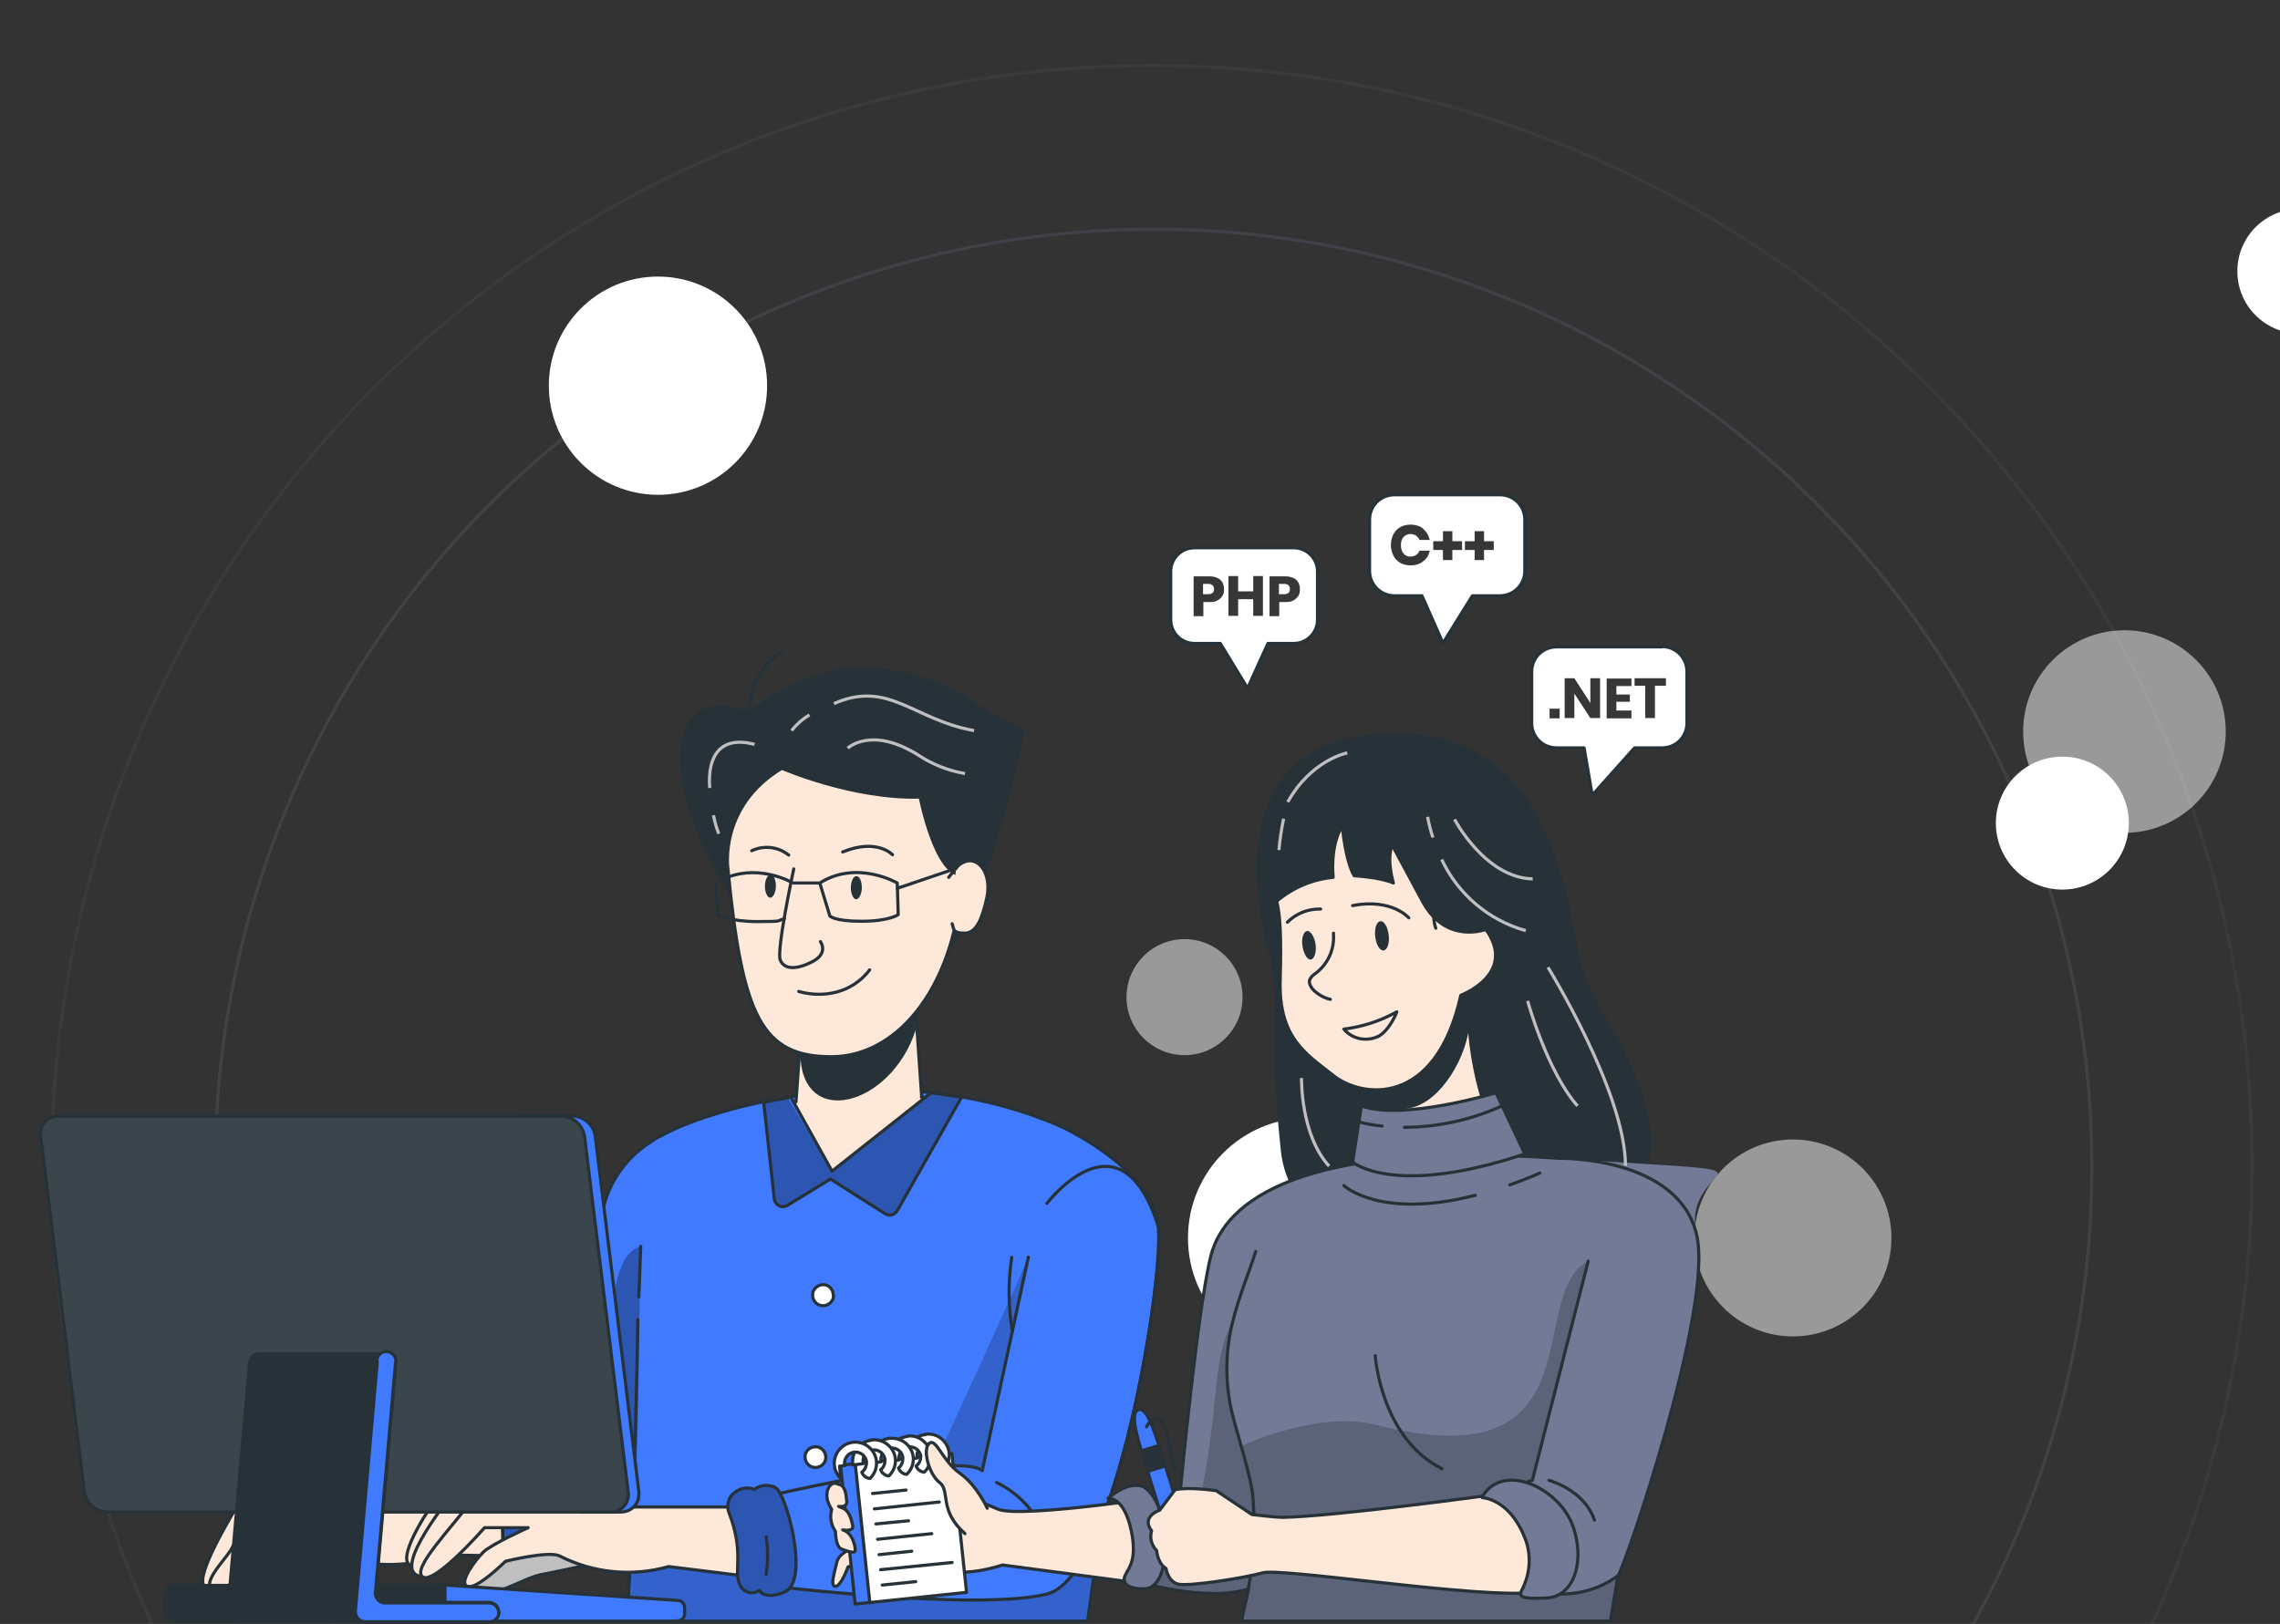 <svg id="Layer_1" data-name="Layer 1" xmlns="http://www.w3.org/2000/svg" width="727" height="517.9" version="1.1"><rect width="100%" height="100%" fill="#333333" stroke="none"/><defs><clipPath id="clippath"><path class="cls-16" d="M351.1 485.3c-1.3 9.7-2.7 20.3-4.3 31.7H199.9l.7-18.9c-8.8 2.1-25.8.8-25.8.8v-28c10.4-5.9 12-4.2 12-4.2s.5-68.3 6.7-85.3c2.4-6.4 6.6-12 12.2-16 1.5-1.1 3-2.1 4.6-3h.2c1.7-1 3.8-2 6.1-3l.7-.3c23-9.4 73.2-20.3 120-.3 3.3 1.4 30 14.2 32.2 32.5 1.2 10.6-5.9 62.8-18.3 93.9h-.1Z"/></clipPath><clipPath id="clippath-1"><path class="cls-16" d="M233.5 476.7c1.7-2 4.6-2.7 7-1.7 2-1.5 4.7-1.7 6.9-.5 3.4 2.3 10.3 27.9 3.6 32.7-1.9 1.4-7.3 2.7-8.9 0-1.8 1.3-4.3.9-5.7-.9-.2-.3-.4-.7-.6-1.1-1.9-4.5 1.6-10-3.4-22.9-.7-1.9-.3-4 1-5.6h.1Z"/></clipPath><clipPath id="clippath-2"><path class="cls-16" d="m293.9 349.9-2.4-34.5-35.7 8.4-2 27.6c-2.2.3-4.4.6-6.5.9l8.7 20.9 17.1 2.2 27.3-25.1c-2.1-.2-4.4-.3-6.6-.4h.1Z"/></clipPath><clipPath id="clippath-3"><path class="cls-16" d="m252.1 349.8 13.2 23.7 31.6-25 9.7 1.4-20.5 36.2c-.8 1.3-2.5 1.8-3.8 1L264.8 376l-13.7 8.4c-1.3.8-3 .4-3.8-.9-.2-.3-.3-.7-.4-1.1l-3.4-30.9 8.7-1.6Z"/></clipPath><clipPath id="clippath-4"><path class="cls-16" d="M468.3 315.2s-2.3 29.1 12.6 54c0 0-20.2 6.6-41.2.3.9-7.7.4-15.5-1.3-23.1l-.7-3.2L453 330l15.3-14.9Z"/></clipPath><clipPath id="clippath-5"><path class="cls-16" d="M515.9 502.5c-.8 4.7-1.6 9.5-2.4 14.5H396.1c-.2-1.6.9-4.7 2-10.3-13.1 4.4-35.9-2.4-35.9-2.4 2.8-7.5.9-26.5.9-26.5l13.3-2.8s5.5-57.9 9.7-74.5c4.5-17.6 28.9-36.8 111.1-31.1 0 0 37.9-.7 43.8 24.4 5.5 23.5-23.5 107.6-25.1 108.7Z"/></clipPath><clipPath id="clippath-6"><path class="cls-16" d="M472.6 477.5s3.8-8.5 15.3-4.3c0 0 10.8 3.7 14.1 14.9s-.8 21.1-8.7 21.5c-7.9.4-9.3-.2-8-2.6 2.8-5.4 3.1-11.8.6-17.3-4.9-11.8-13.3-12.1-13.3-12.1Z"/></clipPath><clipPath id="clippath-7"><path class="cls-16" d="M194.5 482.2H34.2c-3.7 0-6.8-2.9-7.3-6.5L13 362.4c-.5-3.1 1.6-5.9 4.7-6.4h161.4c3.7 0 6.8 2.9 7.3 6.5l13.9 113.3c.5 3.1-1.7 6-4.8 6.4h-1Z"/></clipPath><style>.cls-1,.cls-10,.cls-2,.cls-6,.cls-8,.cls-9{stroke:#263238;stroke-linecap:round;stroke-linejoin:round}.cls-1,.cls-12{fill:#407bff}.cls-13,.cls-15,.cls-2{fill:#fff}.cls-12,.cls-13,.cls-15,.cls-16,.cls-17,.cls-18,.cls-19,.cls-21,.cls-22,.cls-23{stroke-width:0}.cls-16,.cls-25,.cls-27,.cls-9{fill:none}.cls-17{fill:#373737}.cls-18,.cls-6{fill:#263238}.cls-25{stroke:#737a96}.cls-25,.cls-27{stroke-miterlimit:10}.cls-10,.cls-19{fill:#fee8da}.cls-13{opacity:.5}.cls-13,.cls-21,.cls-23,.cls-29,.cls-8{isolation:isolate}.cls-21,.cls-23,.cls-8{fill:#000}.cls-27{stroke:#bfbfbf}.cls-21,.cls-8{opacity:.3}.cls-22{fill:#737a96}.cls-23,.cls-37{opacity:.2}.cls-38{opacity:0}</style></defs><g class="cls-37"><circle class="cls-25" cx="367.8" cy="372.3" r="299.2"/></g><circle class="cls-25" cx="367.3" cy="371.7" r="350.8" style="opacity:.1"/><circle class="cls-13" cx="677.4" cy="233.3" r="32.3"/><circle class="cls-15" cx="657.6" cy="262.5" r="21.2"/><circle class="cls-13" cx="571.7" cy="394.8" r="31.4"/><circle class="cls-13" cx="377.7" cy="318" r="18.5"/><circle class="cls-15" cx="417.1" cy="394.8" r="38.3"/><circle class="cls-15" cx="733.3" cy="86.5" r="19.9"/><circle class="cls-15" cx="209.8" cy="123" r="34.8"/><circle cx="-397.7" cy="536.3" r="142.1" style="stroke:#fff;stroke-opacity:0;stroke-miterlimit:10;fill:none"/><g id="freepik--character-1--inject-417"><path class="cls-2" d="M84.5 488.5s-9 15.4-5.4 16S90 491.7 90 491.7l20.3-5.3-15.3-1.6-10.5 3.7h0Z"/><path class="cls-8" d="M84.5 488.5s-9 15.4-5.4 16S90 491.7 90 491.7l20.3-5.3-15.3-1.6-10.5 3.7h0Z"/><path class="cls-10" d="M91.3 477.9s-12.6-3-16 2.9c-3.5 5.9-13.7 23.4-9.8 25.3 3.9 2 7.1-4.4 7.1-4.4l18.7-23.8Z"/><path class="cls-10" d="M142.7 495.8c-8.2 2.8-17 3.8-25.7 2.7l-14.3 4.8s-12.6 6.2-18.4 3.1 14.9-10 14.9-10 13.9-6 9.8-7.5c-4.2-1.5-19.9-1.2-23 1.2S74.8 507.8 68.9 507s2.5-9.2 4.6-12.5 6.8-16.1 16.4-16.6c9.5-.5 41.7 1.1 41.7 1.1l37.8-4 8.9 21.5-35.6-.6h0Z"/><path class="cls-1" d="M162.4 501.2c2.2 1.6 5.1 1.5 7.2 0 2.3 1 5 .5 6.8-1.3 2.8-3 3-29.6-4.6-32.6-2.2-.9-7.7-.8-8.6 2.3-2.1-.8-4.4.2-5.3 2.2-.2.4-.3.8-.3 1.2-.8 4.8 4 9.3 2.4 23-.3 2 .6 4 2.3 5.2h0Z"/><path class="cls-8" d="M162.4 501.2c2.2 1.6 5.1 1.5 7.2 0 2.3 1 5 .5 6.8-1.3 2.8-3 3-29.6-4.6-32.6-2.2-.9-7.7-.8-8.6 2.3-2.1-.8-4.4.2-5.3 2.2-.2.4-.3.8-.3 1.2-.8 4.8 4 9.3 2.4 23-.3 2 .6 4 2.3 5.2h0Z"/><path class="cls-9" d="M171.2 494.9c0-7.2-1.5-14.4-4.5-21"/><path class="cls-12" d="M351.1 485.3c-1.3 9.7-2.7 20.3-4.3 31.7H199.9l.7-18.9c-8.8 2.1-25.8.8-25.8.8v-28c10.4-5.9 12-4.2 12-4.2s.5-68.3 6.7-85.3c2.4-6.4 6.6-12 12.2-16 1.5-1.1 3-2.1 4.6-3h.2c1.7-1 3.8-2 6.1-3l.7-.3c23-9.4 73.2-20.3 120-.3 3.3 1.4 30 14.2 32.2 32.5 1.2 10.6-5.9 62.8-18.3 93.9h-.1Z"/><g style="clip-path:url(#clippath)"><path class="cls-23" d="m327.8 401.1-14.6 68c-2.3-1.8-8.8-1.9-17.1-1.1 1.8-2 3.3-4.2 4.4-6.6 22.1-47.9 26.9-59.3 27.3-60.2ZM354.6 475.8c-3.6 13.5-6.2 27.3-7.8 41.2H199.9l1.4-21.8c9.2-1.3 25.2-2.6 41.9-5.6 1.3 5.2 1.4 10.7.4 15.9 0 0 67.6 8.4 90.2 2.9 6.5-1.6 12.3-10.6 17.3-23 1.2-3 2.4-6.3 3.5-9.6Z"/><path class="cls-21" d="M188.4 468s-3.3-2.9-13.7 2.9v28s17.1-.6 23.8-4.2c5.8 3.6 4.8-61.9 5.8-97.2-8.4 2.3-9.1 18.3-10.4 33.3-1.1 12.5-2.9 25-5.6 37.2h.1Z"/></g><path class="cls-9" d="M351.1 485.3c-1.3 9.7-2.7 20.3-4.3 31.7H199.9l.7-18.9c-8.8 2.1-25.8.8-25.8.8v-28c10.4-5.9 12-4.2 12-4.2s.5-68.3 6.7-85.3c2.4-6.4 6.6-12 12.2-16h0c1.5-1.1 3-2.1 4.6-3h.2c1.7-1 3.8-2 6.1-3l.7-.3c23-9.4 73.2-20.3 120-.3 3.3 1.4 30 14.2 32.2 32.5 1.2 10.6-5.9 62.8-18.3 93.9h-.1Z"/><path class="cls-9" d="M369.4 391.4v1.4c.8 13.1-6.4 62.7-18.4 92.6-5 12.4-10.9 21.5-17.3 23-22.7 5.5-90.2-2.9-90.2-2.9 1.8-9.3 0-18.9-5-26.9 0 0 66.3-16.2 74.7-9.6l14.7-68.1"/><path class="cls-9" d="M317.8 472.8c4.7 2.3 8.8 5.7 11.8 10.1"/><path class="cls-10" d="M148.8 475.3s-6.2-1.3-8.7 1.5-13.3 19-9.7 22.1 11.1-13.8 11.1-13.8l7.3-9.8h0Z"/><path class="cls-10" d="M161.2 475s-13.7-2.9-16.8 1.2c-3.1 4.2-20.4 25.9-9.6 26.6l17.1-19.3 9.3-8.5Z"/><path d="M192.3 498s-14.1 3.1-19.9 4.2c-5.7 1.1-16.4 8.6-22.7 5.6s20.5-13.9 20.5-13.9l9.2-3.7 12.7 7.8h.2Z" style="fill:#bfbfbf;stroke:#263238;stroke-linecap:round;stroke-linejoin:round"/><path class="cls-9" d="M203.7 413.6c.2-5.4.4-10.7.6-16.1M199.8 517c2.6-32.4 3.6-96.2 3.6-96.2"/><path class="cls-10" d="M243.5 480.6h-48.7s-37.8-11.3-44.1-2.5-19.7 22.2-15.9 24.8c3.8 2.5 19.7-15.7 19.7-15.7h13.9s-11.8 5.3-14.3 7.8-8 9.7-5.1 10.9c2.8 1.3 12.2-8 12.2-8s13.8-3.4 17.2-1.7c10.8 5.5 23.2 6.7 34.8 3.4l37.2 4.6-6.8-23.5h-.1Z"/><path class="cls-9" d="M322.8 424.6c-1.3-7.8-1.4-15.8-.2-23.6M333.8 383.8s23.6-31.1 35.6 7.6"/><path class="cls-12" d="M233.5 476.7c1.7-2 4.6-2.7 7-1.7 2-1.5 4.7-1.7 6.9-.5 3.4 2.3 10.3 27.9 3.6 32.7-1.9 1.4-7.3 2.7-8.9 0-1.8 1.3-4.3.9-5.7-.9-.2-.3-.4-.7-.6-1.1-1.9-4.5 1.6-10-3.4-22.9-.7-1.9-.3-4 1-5.6h.1Z"/><path class="cls-21" d="M233.5 476.7c1.7-2 4.6-2.7 7-1.7 2-1.5 4.7-1.7 6.9-.5 3.4 2.3 10.3 27.9 3.6 32.7-1.9 1.4-7.3 2.7-8.9 0-1.8 1.3-4.3.9-5.7-.9-.2-.3-.4-.7-.6-1.1-1.9-4.5 1.6-10-3.4-22.9-.7-1.9-.3-4 1-5.6h.1Z" style="clip-path:url(#clippath-1)"/><path class="cls-9" d="M233.5 476.7c1.7-2 4.6-2.7 7-1.7 2-1.5 4.7-1.7 6.9-.5 3.4 2.3 10.3 27.9 3.6 32.7-1.9 1.4-7.3 2.7-8.9 0-1.8 1.3-4.3.9-5.7-.9-.2-.3-.4-.7-.6-1.1-1.9-4.5 1.6-10-3.4-22.9-.7-1.9-.3-4 1-5.6h.1Z"/><path class="cls-9" d="M244.3 490.1c.6 4 .6 8 0 12"/><path class="cls-2" d="M265.8 413.2c0 1.8-1.7 3.3-3.5 3.2-1.8 0-3.3-1.7-3.2-3.5 0-1.8 1.7-3.3 3.5-3.2h0c1.8 0 3.2 1.7 3.1 3.5h.1ZM263.3 464.9c0 1.8-1.7 3.2-3.5 3.1s-3.2-1.7-3.1-3.5c0-1.8 1.7-3.2 3.5-3.1 1.8 0 3.2 1.7 3.1 3.5Z"/><path class="cls-19" d="m293.9 349.9-2.4-34.5-35.7 8.4-2 27.6c-2.2.3-4.4.6-6.5.9l8.7 20.9 17.1 2.2 27.3-25.1c-2.1-.2-4.4-.3-6.6-.4h.1Z"/><path class="cls-18" d="M255.2 335.9c.2 24.5 28.9 17 36.8-7.5l-.6-13-35.7 8.4-.5 12.1Z" style="clip-path:url(#clippath-2)"/><path class="cls-9" d="m293.9 349.9-2.4-34.5-35.7 8.4-2 27.6c-2.2.3-4.4.6-6.5.9l8.7 20.9 17.1 2.2 27.3-25.1c-2.1-.2-4.4-.3-6.6-.4h.1Z"/><path class="cls-6" d="M233.4 286.3s-13-22.6-15-34.4c-6-36.7 20.5-24.4 20.5-24.4s18.8-16.8 42.1-13.8c23.3 2.9 29.5 12.9 45.2 19 0 0-11.8 59.9-26.9 73.3s-66-19.7-66-19.7h.1Z"/><path class="cls-9" d="M240.2 233s-5.9-14.3 9-25.2"/><path class="cls-27" d="M265.9 224.4c17.4-7.7 25.2 5.1 44.7 8.6M252.4 233c1.6-2 3.5-3.7 5.7-5M270.3 238.6s7.5-7.2 22.5 2.2c4.5 3 9.6 5 14.9 5.9"/><path class="cls-10" d="M293.4 254.2c-21.7.6-44.1-9.2-44.1-9.2-20.2 12.2-17.2 32-17.2 32 4.6 47.4 10.9 60 33 60s40.1-24 41.6-58.1c-8.4.4-13.3-24.7-13.3-24.7h0Z"/><path class="cls-10" d="M304.8 277c1-1.5 2.7-2.4 4.4-2.5 3.9 0 6.8 5.1 5.5 11.6-1.4 6.4-3.2 11.5-7.1 11.5s-3.4-1.3-4-3"/><path class="cls-9" d="M261.6 300.3s2.7 3.6-2.4 6.3-9.1 2.7-10.4-.4 4.3-29.1 4.3-29.1"/><path class="cls-9" d="M252.3 281.3c-2.7-1.4-13.7-6.2-24.1.4l.7 10.1s3.8 2.1 12.6 2.1 5.8-.2 8.6-.9M261.4 281.6l3.2 10.5s1.3 1.7 10.1 1.7 11.7-2.1 11.7-2.1l-.3-10.1s-12.8-7.5-24.7 0ZM253 281.6h8.4M254.7 316.2c4.6 1.3 9.5 1.2 13.9-.4 3.5-1.3 6.5-3.6 8.7-6.5M268.7 271.7c11-4.5 15.9.9 15.9.9M239.7 271.3c3.9-1.8 8.4-1.3 11.8 1.4"/><path class="cls-18" d="M273.1 279.4c1 0 1.7 1.7 1.7 3.7s-.9 3.7-1.8 3.7-1.7-1.7-1.7-3.7.8-3.7 1.8-3.7ZM245.7 278.9c1 0 1.7 1.7 1.7 3.7s-.9 3.7-1.8 3.7-1.7-1.7-1.7-3.7.9-3.7 1.8-3.7Z"/><path class="cls-27" d="M227.5 260c.4 2 .9 4 1.7 5.9M240.6 237.4c-10.8-2.9-15.1 3.6-14.3 13.9"/><path class="cls-12" d="m252.1 349.8 13.2 23.7 31.6-25 9.7 1.4-20.5 36.2c-.8 1.3-2.5 1.8-3.8 1L264.8 376l-13.7 8.4c-1.3.8-3 .4-3.8-.9-.2-.3-.3-.7-.4-1.1l-3.4-30.9 8.7-1.6Z"/><path class="cls-21" d="m250.9 349.6 14.3 23.9 32.2-25.4 9.7 1.5-21 36.5c-.8 1.3-2.5 1.8-3.8 1L264.8 376l-13.7 8.4c-1.3.8-3 .4-3.8-.9-.2-.3-.3-.7-.4-1.1l-3.4-30.9 7.5-1.8Z" style="clip-path:url(#clippath-3)"/><path class="cls-9" d="m252.1 349.8 13.2 23.7 31.6-25 9.7 1.4-20.5 36.2c-.8 1.3-2.5 1.8-3.8 1h0L264.8 376l-13.7 8.4c-1.3.8-3 .4-3.8-.9-.2-.3-.3-.7-.4-1.1l-3.4-30.9 8.7-1.6h0Z"/><path class="cls-6" d="M55.9 505.6h86v11.5h-86c-1.9 0-3.4-1.5-3.4-3.4V509c0-1.9 1.6-3.4 3.4-3.4h0Z"/><path class="cls-1" d="M215.9 517h-74v-11.5l74.2 4.9c1.2 0 2.2 1.1 2.2 2.3v1.9c0 1.3-1 2.3-2.3 2.3h-.1Z"/><path class="cls-9" d="m286.1 283.3 18.6-6.3-2.2 2.8"/></g><g id="freepik--character-2--inject-417"><path class="cls-6" d="M405.4 304.8s-21.4-65.5 32.5-70.1c54-4.6 60.3 45.7 65.2 70.8 3.9 19.7 40.7 55.7 12.2 82.6-29.7 28.1-102.2 18.7-106.4-21.2-4.2-39.9-.4-48.1-3.5-62.2h0Z"/><path class="cls-19" d="M468.3 315.2s-2.3 29.1 12.6 54c0 0-20.2 6.6-41.2.3.9-7.7.4-15.5-1.3-23.1l-.7-3.2L453 330l15.3-14.9Z"/><path class="cls-18" d="M431.3 337.1c2.8 15.6 5.3 19 18.6 16.2 9.8-2.1 18.2-16.8 18.7-27.5-.5-4.9-.7-9.7-.7-14.6L453.1 330l-21.8 7Z" style="clip-path:url(#clippath-4)"/><path class="cls-9" d="M468.3 315.2s-2.3 29.1 12.6 54c0 0-20.2 6.6-41.2.3h0c.9-7.7.4-15.5-1.3-23.1l-.7-3.2L453 330l15.3-14.9h0Z"/><path class="cls-10" d="M318.2 481.3s-29.9-13.7-31.5-2.4c-1.7 11.3 5.6 28.8 33 20.2l57.4 7.6s9.8-19.6-.7-30.2c0 0-50.6 7.9-58.2 4.8h0ZM272.2 493.6s-4.7 1.5-5.4 4.7-2.2 7.6-.4 7.6 4-6.2 4-6.2l4.6-1.2-2.8-4.8h0Z"/><path transform="rotate(-6 290.139 487.804)" style="stroke-width:1px;fill:#fff;stroke:#263238;stroke-linecap:round;stroke-linejoin:round" d="M274.8 465.1H306v44.5h-31.2z"/><path transform="rotate(-6 272.866 488.812)" style="stroke-width:1px;fill:#407bff;stroke:#263238;stroke-linecap:round;stroke-linejoin:round" d="M270.3 466.9h4.7v44.5h-4.7z"/><path class="cls-2" d="M295.1 457.5c-3.7.4-6.4 3.7-6 7.4v.5l1.6-.2 1.7-.2v-.5c-.2-1.9 1.2-3.7 3.1-3.9s3.7 1.2 3.9 3.1c0 1.3-.4 2.5-1.4 3.2.4 1.1 1.4 1.9 2.6 2 2.7-2.6 2.8-6.8.2-9.5-1.4-1.5-3.5-2.3-5.6-2h-.2Z"/><path class="cls-9" d="m278.2 476.3 10.7-1.1M278.8 481.2l20.7-2.2M279.3 486l10.4-1M279.8 490.9l17.3-1.8M280.3 495.8l10.4-1.1M280.8 500.6l22.8-2.3M281.3 505.5l10.7-1.1"/><path class="cls-2" d="M289.3 458.1c-3.7.4-6.3 3.7-6 7.4v.5l1.6-.2h0l1.7-.2v-.5c0-1.9 1.4-3.6 3.4-3.7 1.8 0 3.3 1.2 3.6 2.9 0 1.2-.4 2.5-1.5 3.2.4 1.1 1.4 1.9 2.6 2 2.7-2.6 2.8-6.8.2-9.5-1.4-1.5-3.5-2.3-5.6-2h0Z"/><path class="cls-2" d="M283.6 458.7c-3.7.4-6.3 3.7-6 7.4v.5l1.6-.2 1.7-.2v-.5c-.2-1.9 1.2-3.7 3.1-3.9s3.7 1.2 3.9 3.1c0 1.3-.4 2.5-1.4 3.3.4 1.1 1.4 1.9 2.6 2 1.5-1.4 2.3-3.5 2.1-5.5-.4-3.7-3.7-6.3-7.4-6h0Z"/><path class="cls-2" d="M277.9 459.3c-3.7.4-6.4 3.7-6 7.4v.5l1.6-.2 1.7-.2v-.5c-.2-1.9 1.2-3.7 3.1-3.9s3.7 1.2 3.9 3.1c0 1.3-.4 2.5-1.4 3.2.4 1.1 1.4 1.9 2.6 2 1.5-1.4 2.3-3.5 2.1-5.5-.4-3.7-3.8-6.4-7.5-6h-.2Z"/><path class="cls-2" d="M269.3 467c-.2-1.9 1.2-3.7 3.1-3.9s3.7 1.2 3.9 3.1c0 1.3-.4 2.5-1.5 3.3.4 1.1 1.4 1.9 2.6 2 2.7-2.6 2.8-6.8.2-9.5s-6.8-2.8-9.5-.2-2.8 6.8-.2 9.5l.2.2-.4-3.9 1.7-.2s0-.3-.2-.4h.1Z"/><path class="cls-10" d="M264.2 479.5c.3.6.6 1.3 1 1.9-.7 2.4-.2 5 1.2 7 0 0 0 4.9 1.9 5.6s4.5 1.7 4.4.3c0-1.4-.9-5.5-4-6.4 0 0 3.6.7 3.2-1.3-.4-2-1.1-4.9-3.3-5.7l-1.2-.5s2.8.5 2.6-1.6-.5-4.7-2.1-5.3c-.4 0-.8-.3-1.2-.4-2.4-.6-3.9 3.2-2.5 6.3h0ZM314.8 481s-3.3-7.4-8.8-11.2c-5.5-3.9-7.5-11.3-9.7-9.5s-.2 9.8 3.3 12.5-.4 8.8 8.1 16.3"/><path class="cls-22" d="M515.9 502.5c-.8 4.7-1.6 9.5-2.4 14.5H396.1c-.2-1.6.9-4.7 2-10.3-13.1 4.4-35.9-2.4-35.9-2.4 2.8-7.5.9-26.5.9-26.5l13.3-2.8s5.5-57.9 9.7-74.5c4.5-17.6 28.9-36.8 111.1-31.1s37.9-.7 43.8 24.4c5.5 23.5-23.5 107.6-25.1 108.7Z"/><g style="clip-path:url(#clippath-5)"><path class="cls-23" d="M398.1 506.8c-9.1 3.1-22.9.7-30.4-1 2-1.5 3.2-4.6 3.7-8.6 6.2-1 12.3-10.7 16.4-55.2 1-10.4 3-17 5.6-21.4-2.7 10-2.8 20.5-.3 30.6 1.5 6 6.1 20.3 6.5 26.3.8 9.8.3 19.7-1.5 29.3Z"/><path class="cls-23" d="M515.8 502.6c-.7 4.7-1.5 9.5-2.4 14.5H396c2.1-6.4 7.3-37.1 0-55.7-.3-.8 25.2-11.5 42.3-7.1 72.4 18.6 47.5-41.3 68.1-52.1l-17.8 69.9-9.7 3.1c21.1 1.3 15 32.9 15 32.9 7.7 1 15.6-.9 21.9-5.5Z"/></g><path class="cls-9" d="M515.9 502.5c-.8 4.7-1.6 9.5-2.4 14.5H396.1c-.2-1.6.9-4.7 2-10.3-13.1 4.4-35.9-2.4-35.9-2.4 2.8-7.5.9-26.5.9-26.5l13.3-2.8s5.5-57.9 9.7-74.5c4.5-17.6 28.9-36.8 111.1-31.1h0s37.9-.7 43.8 24.4c5.5 23.5-23.5 107.6-25.1 108.7h0Z"/><path d="M365.2 474.6s4.4 2.4 5.9 12.8-.8 19.5-6.6 19.3c-5.8 0-6.8-2.4-5.6-4.6 1.2-2.2 3.7-5 1.8-14-2.4-11.2-7.4-10.2-7.4-10.2s6.7-6.4 12-3.4h-.1Z" style="fill:#727a96;stroke:#263238;stroke-linecap:round;stroke-linejoin:round"/><path d="M477 348.5s-29.5 9-42.9 4.2l-2.8 17.9s13.1 11.4 54.9-2.6l-9.2-19.5h0Z" style="fill:#737a96;stroke:#263238;stroke-linecap:round;stroke-linejoin:round"/><path class="cls-1" d="M372.2 469.4c3.5 11.4 6.6 20.5 3.5 21.5s-5.6-8.4-9.2-19.8c-3.5-11.4-6.6-20.5-3.5-21.5s5.6 8.4 9.2 19.8Z"/><path class="cls-18" d="m366.1 469.7 5.6-1.7c-.8-2.7-1.6-5.3-2.3-7.5l-5.6 1.7c.7 2.3 1.5 4.8 2.3 7.5Z"/><path class="cls-9" d="M365.6 455s2.6-5.3 5-1.5 2.9 15 4.6 15M400.4 399.1c-2.1 6.6-5.1 13.7-7.1 21.5-2.7 10-2.8 20.5-.3 30.6 1.5 6 6.1 20.3 6.5 26.3.8 9.8.3 19.6-1.5 29.3-1.1 5.5-2.2 8.7-2 10.3"/><path class="cls-10" d="M473 477.1s-47.7 6.5-63.9 6.8c-2.5 0-9.9-.9-9.9-.9l-11.4-7.6s-8.8-1.3-13.1-.3l-4.9 6.5s-6.1 2-2.6 6.6c-.7 2.2 0 4.7 1.6 6.3 0 0 .3 4.1 3 5.7 0 0 .5 3.8 3.5 4.9s21.6-1.9 27.3-3.5 60.8 7 82.4 6.5c0 0 18.5-21.7-11.9-30.9h0ZM473.8 296.4s-12.6 4.9-20.1-8.7c-3.2-5.9-9.8-18.2-9.8-18.2-1.9 4.8.4 12.1.4 12.1-4.3-1.9-12.5-2.3-12.5-2.3-2.9-4.9-3.8-16-3.8-16-4.1 6.8-2.9 16.5-2.9 16.5-6.6.6-12.9 3.3-18 7.6 1.1 4.4 1.5 11.2 1.1 25.3-.5 18.5 8.4 23.5 17.1 30.4 8.7 6.9 32.4 10.5 40.5-25.7 0 0 17.1-6.4 8.8-19.8l-1-1.4.2.2Z"/><path class="cls-27" d="M459.7 274.1c5.2 11.1 15 19.4 26.8 22.7M455.2 260.5c.4 2.2 1 4.5 1.7 6.6M463.8 261.3s9.7 18.6 24.9 19M493.6 308.5s24.7 40 24.7 63.3M487.1 319.2s6.1 22.3 15.9 33.5M409.3 261.1c-.7 3.3-1.2 6.6-1.5 10M429.6 240.1s-11.5 2.2-19 15.7M415 343.8s-.4 18 8.8 28.1"/><path class="cls-9" d="M431.3 288.8c12.5-2.4 17.9 3.9 17.9 3.9M410.5 294.1c2.8-2.8 6.6-4.3 10.6-4.2M439.4 330.6c3.9-2.2 6-7.9 6-7.9l-.8.4c-5 2.7-10.5 4.4-16.1 5.1h0c2.7 3.2 7.2 4.1 11 2.3h-.1ZM424.2 318.7c-1.6-.2-6.3-2.4-6.7-5.5 0-.9.6-1.8 1.6-2.5 4.1-2.9 6.4-7.6 6.1-12.6v-.5"/><path class="cls-18" d="M440.1 293.8c1.2-.2 2.4 1.8 2.7 4.4s-.4 4.7-1.6 4.9-2.4-1.8-2.7-4.4.4-4.7 1.6-4.9ZM419.5 301.2c.3 2.5-.4 4.6-1.5 4.8s-2.3-1.7-2.7-4.3.4-4.7 1.5-4.8 2.3 1.8 2.7 4.3Z"/><path class="cls-9" d="M457.8 296s-1.6-4.5.2-6.8M515.8 502.6c-6.3 4.6-14.2 6.5-21.9 5.5 0 0 6.1-31.6-15-32.9l9.7-3.1 17.8-69.9"/><path class="cls-9" d="M493.9 472.1s11.3 3 14.5 12.7M447.8 359.5c10.7 0 21.4-2.4 31.1-6.8M433.3 357.8c2.4.6 4.9 1.1 7.4 1.3M481.4 377.9c3-1.1 6.2-2.3 9.6-3.8M428.5 378.1s11.5 10.9 41.9 3.1M438.5 432.3s1.7 26.3 21.3 36.1"/><path class="cls-22" d="M472.6 477.5s3.8-8.5 15.3-4.3c0 0 10.8 3.7 14.1 14.9s-.8 21.1-8.7 21.5c-7.9.4-9.3-.2-8-2.6 2.8-5.4 3.1-11.8.6-17.3-4.9-11.8-13.3-12.1-13.3-12.1Z"/><g style="clip-path:url(#clippath-6)"><path d="M502.6 477.5s3.8-8.5 15.3-4.3c0 0 10.8 3.7 14.1 14.9s-.8 21.1-8.7 21.5c-7.9.4-9.3-.2-8-2.6 2.8-5.4 3.1-11.8.6-17.3-4.9-11.8-13.3-12.1-13.3-12.1Z" style="fill:#000;stroke-width:0" class="cls-37"/></g><path class="cls-9" d="M472.6 477.5s3.8-8.5 15.3-4.3c0 0 10.8 3.7 14.1 14.9s-.8 21.1-8.7 21.5c-7.9.4-9.3-.2-8-2.6 2.8-5.4 3.1-11.8.6-17.3-4.9-11.8-13.3-12.1-13.3-12.1h0Z"/></g><g id="freepik--Code--inject-417"><path class="cls-2" d="M530 206.3h-33.7c-4.4 0-7.9 3.5-7.9 7.9h0v16.4c0 4.4 3.5 7.9 7.9 7.9h8.8l2.6 15.1 13.5-15.1h8.8c4.4 0 7.9-3.5 7.9-7.9h0v-16.4c0-4.4-3.5-8-7.9-8h0ZM478.3 157.8h-33.7c-4.4 0-7.9 3.5-7.9 7.9h0v16.4c0 4.4 3.6 7.9 7.9 7.9h8.8l6.7 15.1 9.4-15.1h8.8c4.4 0 7.9-3.6 7.9-7.9h0v-16.4c0-4.4-3.5-7.9-7.9-7.9h0ZM412.7 174.7h-31.9c-4.1 0-7.5 3.4-7.5 7.5h0v15.5c0 4.1 3.4 7.5 7.5 7.5h8.3l8.7 14.3 6.5-14.3h8.3c4.1 0 7.5-3.4 7.5-7.5h0v-15.5c0-4.1-3.4-7.5-7.5-7.5h.1Z"/></g><g id="freepik--Desk--inject-417"><path class="cls-1" d="m203.7 475.7-13.9-113.3c-.5-3.7-3.6-6.4-7.3-6.5h-15.9L185 482.2h13c3.1 0 5.7-2.4 5.7-5.5v-.9h0Z"/><path class="cls-18" d="M194.5 482.2H34.2c-3.7 0-6.8-2.9-7.3-6.5L13 362.4c-.5-3.1 1.6-5.9 4.7-6.4h161.4c3.7 0 6.8 2.9 7.3 6.5l13.9 113.3c.5 3.1-1.7 6-4.8 6.4h-1Z"/><g style="clip-path:url(#clippath-7)"><path d="M194.5 482.2H34.2c-3.7 0-6.8-2.9-7.3-6.5L13 362.4c-.5-3.1 1.6-5.9 4.7-6.4h161.4c3.7 0 6.8 2.9 7.3 6.5l13.9 113.3c.5 3.1-1.7 6-4.8 6.4h-1Z" style="isolation:isolate;opacity:.1;stroke-width:0;fill:#fff"/></g><path class="cls-9" d="M194.5 482.2H34.2c-3.7 0-6.8-2.9-7.3-6.5L13 362.4c-.5-3.1 1.6-5.9 4.7-6.4h161.4c3.7 0 6.8 2.9 7.3 6.5l13.9 113.3c.5 3.1-1.7 6-4.8 6.4h-1Z"/><path class="cls-6" d="m119.8 508 6.4-73c0-1.7-1.2-3.1-2.9-3.3H82.7c-1.6 0-2.9 1.2-3.1 2.7l-7 79.5c0 1.7 1.2 3.1 2.9 3.3h80.4c1.7 0 3.1-1.4 3.1-3.1h0c0-1.7-1.4-3.1-3.1-3.1h-33.2c-1.7 0-3-1.4-3-3.1h0Z"/><path class="cls-1" d="M159 514.3c0-1.7-1.4-3.1-3.1-3.1h-33.1c-1.7 0-3.1-1.4-3.1-3.1v-.2l6.4-73a3.037 3.037 0 0 0-5.8-1.8c0 .4-.2.8 0 1.3l-7 79.5c0 1.7 1.2 3.1 2.9 3.3h39.9c1.6 0 2.9-1.3 3-2.9h0Z"/></g><g class="cls-29"><g class="cls-29"><path class="cls-17" d="M383.7 192v4.5h-3.1v-12.7h5c1.5 0 2.7.4 3.5 1.1s1.2 1.8 1.2 3-.2 1.5-.5 2.1c-.4.6-.9 1.1-1.6 1.5-.7.4-1.5.5-2.5.5h-1.9Zm3.4-4.1c0-1.1-.6-1.7-1.9-1.7h-1.6v3.3h1.6c1.2 0 1.9-.5 1.9-1.6ZM402.7 183.7v12.7h-3.1v-5.3h-4.8v5.3h-3.1v-12.7h3.1v4.9h4.8v-4.9h3.1ZM407.9 192v4.5h-3.1v-12.7h5c1.5 0 2.7.4 3.5 1.1s1.2 1.8 1.2 3-.2 1.5-.5 2.1c-.4.6-.9 1.1-1.6 1.5-.7.4-1.5.5-2.5.5H408Zm3.4-4.1c0-1.1-.6-1.7-1.9-1.7h-1.6v3.3h1.6c1.2 0 1.9-.5 1.9-1.6Z"/></g></g><g class="cls-29"><g class="cls-29"><path class="cls-17" d="M453.8 168.7c1.1.9 1.7 2 2.1 3.5h-3.3c-.2-.6-.6-1-1.1-1.4-.5-.3-1.1-.5-1.8-.5s-1.6.3-2.2 1c-.6.7-.8 1.5-.8 2.6s.3 2 .8 2.6c.6.7 1.3 1 2.2 1s1.3-.2 1.8-.5.9-.8 1.1-1.4h3.3c-.3 1.4-1 2.6-2.1 3.4-1.1.9-2.4 1.3-4 1.3s-2.3-.3-3.3-.8c-.9-.5-1.7-1.3-2.2-2.3s-.8-2.1-.8-3.4.3-2.4.8-3.4 1.2-1.7 2.2-2.3c.9-.5 2-.8 3.3-.8s3 .4 4 1.3ZM466.2 175.4h-3.1v3.2h-3v-3.2H457v-2.8h3.1v-3.2h3v3.2h3.1v2.8ZM476.3 175.4h-3.1v3.2h-3v-3.2h-3.1v-2.8h3.1v-3.2h3v3.2h3.1v2.8Z"/></g></g><g class="cls-29"><g class="cls-29"><path class="cls-17" d="M497.3 226v3.1h-3.2V226h3.2ZM510.2 229h-3.1l-5.1-7.8v7.8h-3.1v-12.7h3.1l5.1 7.9v-7.9h3.1V229ZM515.4 218.8v2.7h4.3v2.3h-4.3v2.8h4.8v2.5h-7.9v-12.7h7.9v2.4h-4.8ZM531.2 216.3v2.4h-3.5V229h-3.1v-10.3h-3.4v-2.4h10Z"/></g></g></svg>
